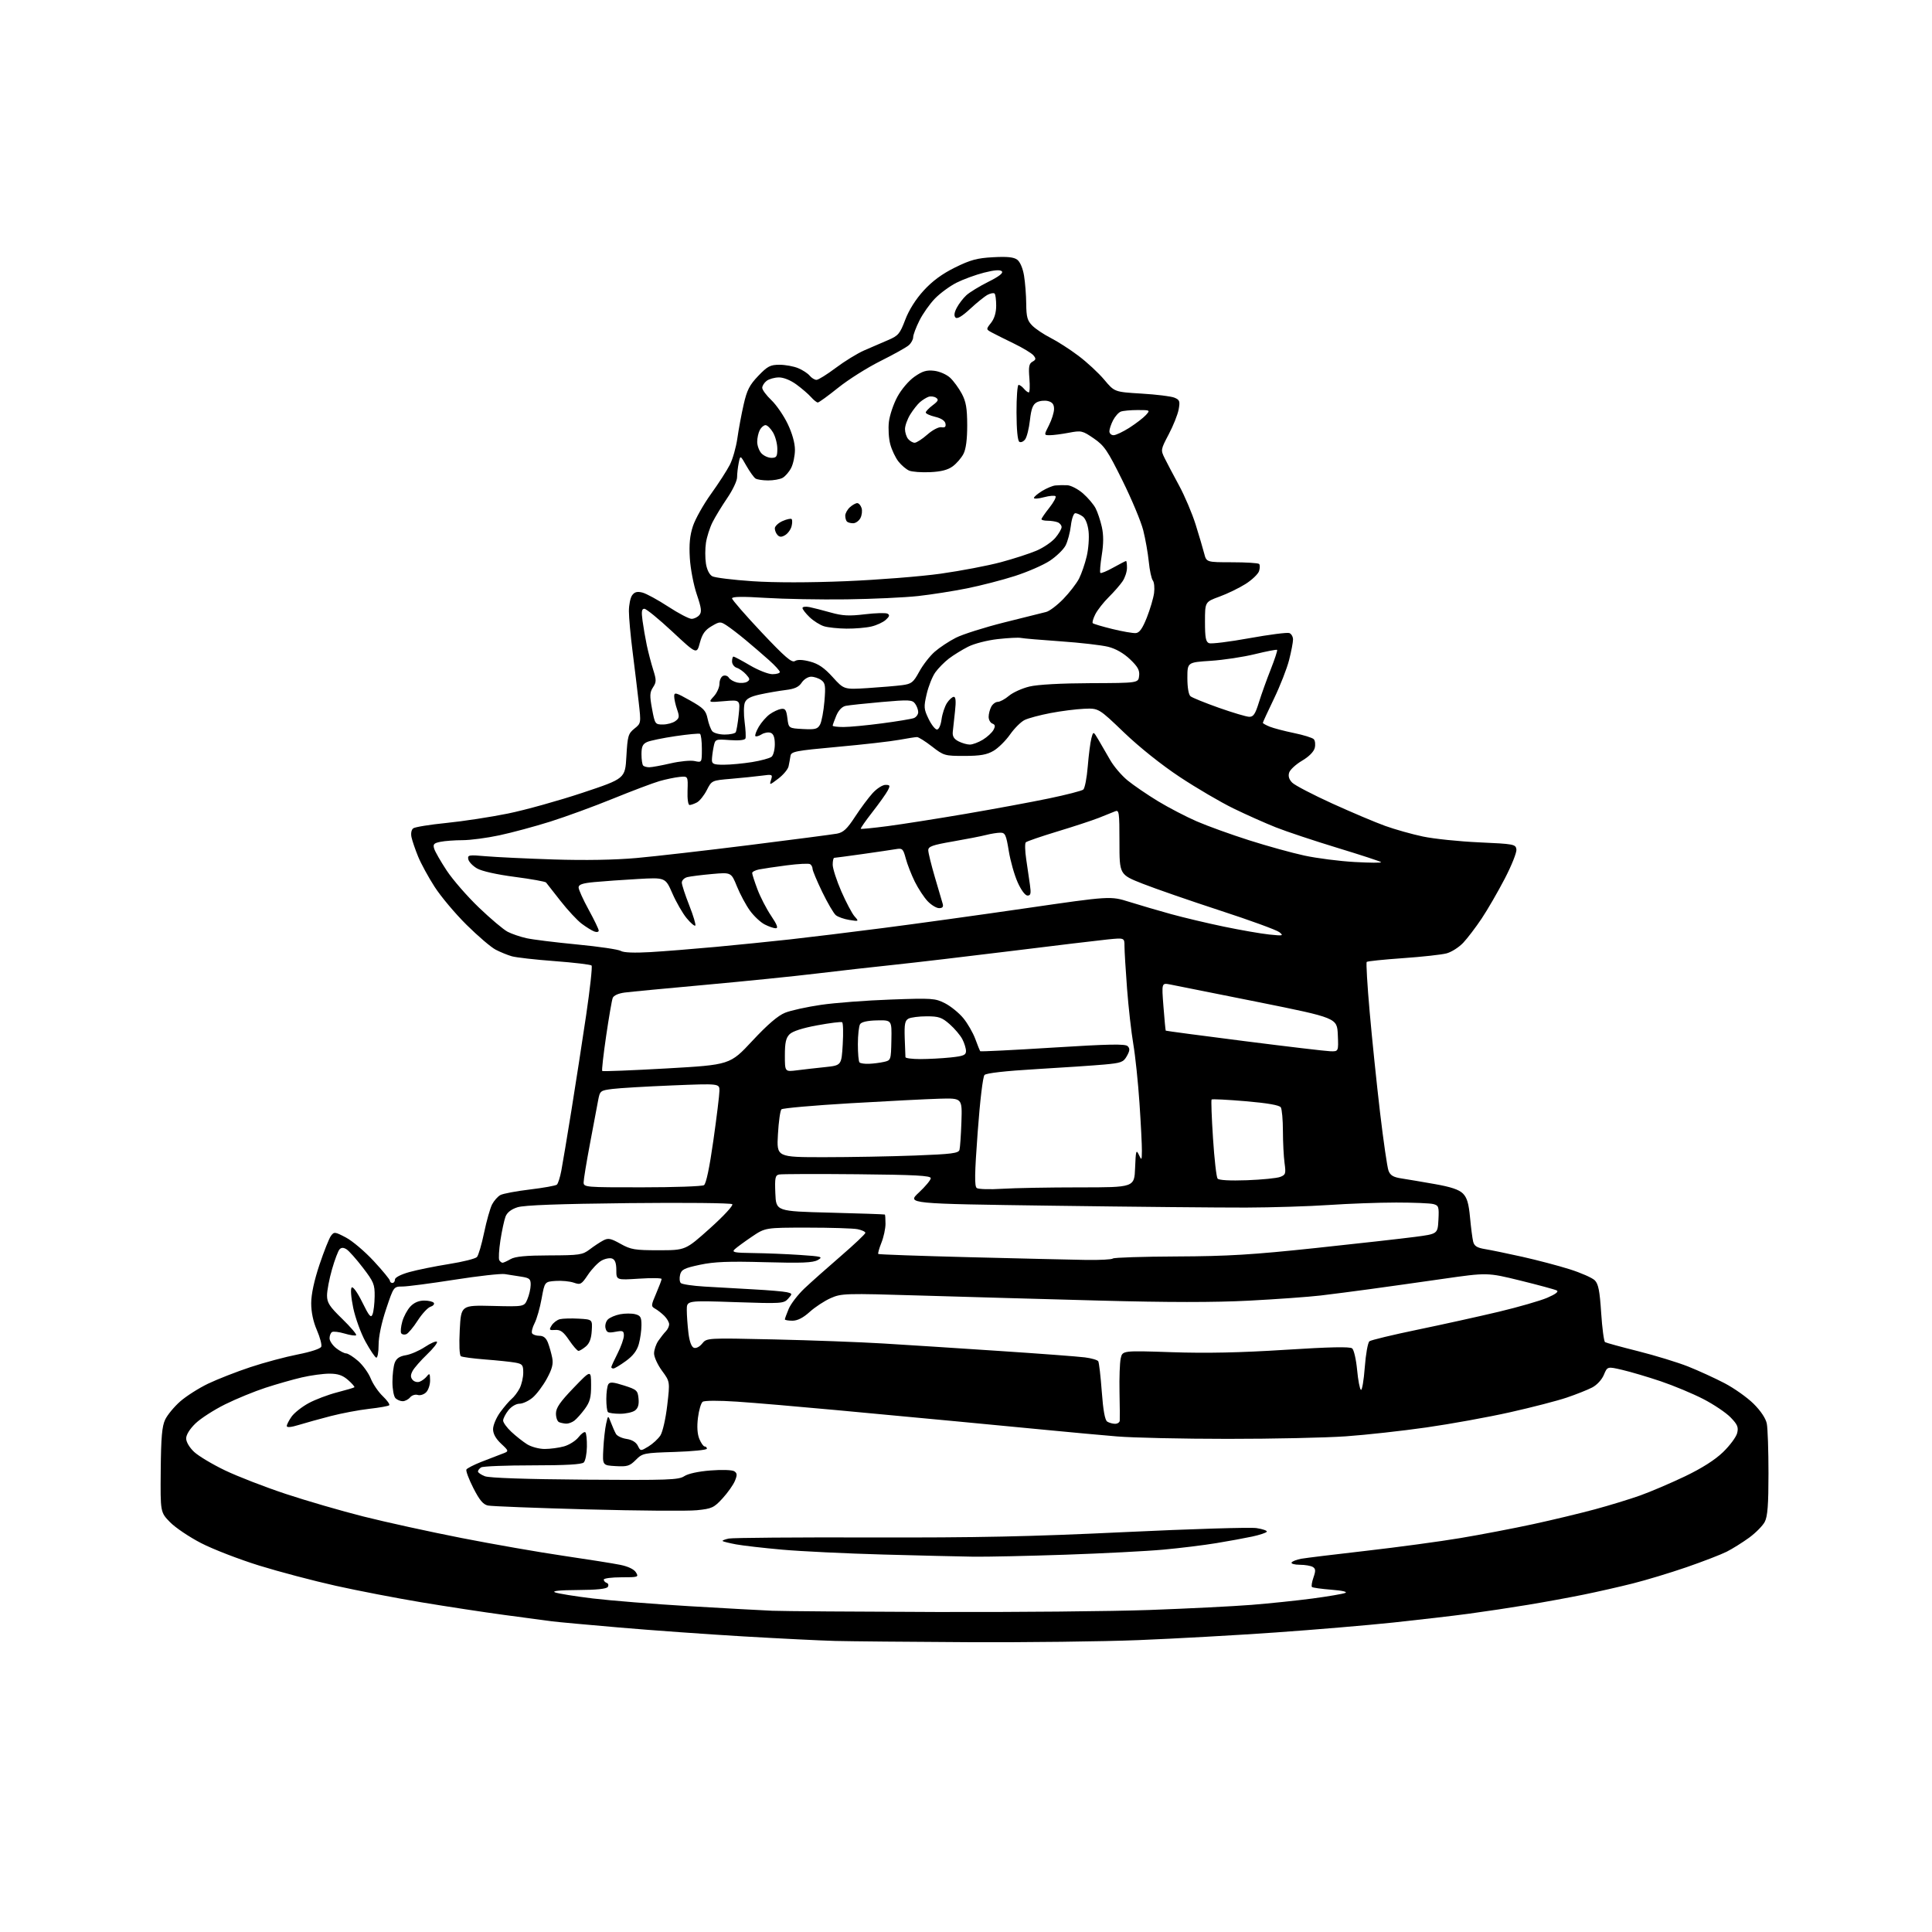 <?xml version="1.0" encoding="UTF-8" standalone="no"?>
<svg 
  version="1.1" 
  xmlns="http://www.w3.org/2000/svg" 
  xmlns:xlink="http://www.w3.org/1999/xlink" 
  xmlns:svg="http://www.w3.org/2000/svg"
  xmlns:rdf="http://www.w3.org/1999/02/22-rdf-syntax-ns#"
  xmlns:cc="http://creativecommons.org/ns#"
  xmlns:dc="http://purl.org/dc/elements/1.1/"
  viewBox="0 0 768 768"
  width="768"
  height="768"
>
<style>svg {background-color: white; }</style>"
<path stroke="none" fill="black" fill-rule="evenodd" d="M384.57,652.79C361.43,652.67 337.77,652.45 332.00,652.30C326.23,652.15 309.70,651.33 295.28,650.48C280.86,649.63 258.81,648.05 246.28,646.97C233.75,645.90 221.70,644.79 219.50,644.51C217.30,644.22 208.75,643.08 200.50,641.97C192.25,640.86 177.40,638.59 167.50,636.94C157.60,635.29 142.30,632.34 133.50,630.38C124.70,628.42 110.97,624.80 103.00,622.33C95.03,619.85 84.66,615.85 79.96,613.42C75.26,611.00 69.69,607.25 67.58,605.08C63.74,601.15 63.74,601.15 63.89,584.43C64.01,571.39 64.40,566.97 65.65,564.33C66.53,562.47 69.22,559.22 71.62,557.10C74.02,554.99 79.03,551.80 82.74,550.02C86.46,548.25 94.00,545.29 99.50,543.47C105.00,541.64 113.48,539.37 118.34,538.42C123.55,537.40 127.40,536.13 127.71,535.33C127.99,534.57 127.21,531.61 125.96,528.73C124.50,525.37 123.70,521.54 123.71,518.00C123.72,514.48 124.90,509.00 126.98,502.78C128.77,497.44 130.83,492.26 131.55,491.28C132.81,489.59 133.11,489.62 137.51,491.93C140.05,493.26 145.03,497.48 148.57,501.30C152.11,505.12 155.00,508.64 155.00,509.12C155.00,509.60 155.45,510.00 156.00,510.00C156.55,510.00 157.00,509.38 157.00,508.63C157.00,507.82 159.33,506.61 162.75,505.66C165.91,504.78 173.00,503.35 178.50,502.47C184.00,501.60 188.99,500.35 189.59,499.69C190.19,499.04 191.47,494.68 192.44,490.00C193.41,485.33 194.84,480.28 195.61,478.78C196.39,477.29 197.88,475.60 198.93,475.04C199.98,474.48 205.26,473.48 210.67,472.84C216.08,472.19 220.89,471.32 221.36,470.92C221.84,470.51 222.64,468.00 223.14,465.34C223.65,462.68 225.44,451.95 227.13,441.50C228.82,431.05 231.46,413.95 233.01,403.50C234.55,393.05 235.52,384.19 235.16,383.81C234.80,383.43 228.20,382.64 220.50,382.06C212.80,381.49 205.12,380.62 203.44,380.13C201.76,379.65 198.88,378.47 197.05,377.52C195.21,376.58 190.01,372.13 185.48,367.65C180.95,363.17 175.22,356.35 172.75,352.50C170.27,348.65 167.33,343.25 166.21,340.50C165.08,337.75 163.91,334.31 163.59,332.86C163.25,331.31 163.53,329.84 164.26,329.28C164.94,328.75 170.90,327.79 177.50,327.13C184.10,326.47 195.12,324.78 202.00,323.38C208.88,321.97 222.15,318.27 231.50,315.16C248.50,309.50 248.50,309.50 249.00,300.65C249.46,292.56 249.73,291.62 252.17,289.65C254.85,287.50 254.85,287.50 253.88,279.00C253.35,274.32 252.26,265.32 251.46,259.00C250.65,252.68 250.00,245.45 250.00,242.94C250.00,240.43 250.58,237.59 251.29,236.62C252.25,235.31 253.29,235.04 255.35,235.55C256.88,235.93 261.48,238.44 265.59,241.12C269.70,243.81 273.89,246.00 274.91,246.00C275.92,246.00 277.32,245.32 278.01,244.49C279.03,243.26 278.83,241.72 276.97,236.24C275.71,232.53 274.47,226.07 274.22,221.87C273.88,216.34 274.23,212.84 275.46,209.11C276.40,206.29 279.62,200.55 282.62,196.37C285.62,192.20 289.00,186.96 290.13,184.74C291.27,182.52 292.60,177.80 293.11,174.26C293.61,170.72 294.73,164.67 295.61,160.82C296.92,155.06 297.94,153.05 301.43,149.41C305.11,145.57 306.20,145.00 309.86,145.00C312.17,145.00 315.51,145.61 317.28,146.35C319.05,147.08 321.12,148.43 321.87,149.35C322.63,150.26 323.84,151.00 324.57,151.00C325.30,151.00 328.73,148.86 332.21,146.25C335.68,143.64 340.76,140.51 343.51,139.30C346.25,138.09 350.52,136.25 353.00,135.20C357.08,133.47 357.72,132.71 359.84,127.13C361.31,123.24 364.02,118.95 367.18,115.49C370.63,111.72 374.50,108.87 379.62,106.34C385.76,103.31 388.41,102.59 394.78,102.25C400.43,101.94 403.01,102.21 404.38,103.25C405.50,104.09 406.60,106.68 407.07,109.58C407.52,112.29 407.91,117.33 407.94,120.80C407.99,126.04 408.40,127.49 410.37,129.46C411.68,130.77 414.95,132.95 417.64,134.32C420.33,135.68 425.31,138.88 428.70,141.44C432.10,143.99 436.71,148.27 438.95,150.94C443.03,155.81 443.03,155.81 453.76,156.46C459.67,156.81 465.56,157.54 466.86,158.08C468.94,158.94 469.13,159.49 468.53,162.78C468.15,164.82 466.37,169.27 464.58,172.66C461.39,178.70 461.36,178.88 462.98,182.16C463.89,184.00 466.46,188.88 468.70,193.00C470.94,197.12 473.90,204.10 475.28,208.50C476.65,212.90 478.19,218.07 478.68,220.00C479.59,223.50 479.59,223.50 489.72,223.51C495.29,223.51 500.15,223.81 500.51,224.18C500.88,224.55 500.87,225.82 500.50,227.01C500.12,228.19 497.72,230.49 495.16,232.12C492.60,233.74 487.91,236.02 484.75,237.17C479.00,239.27 479.00,239.27 479.00,247.17C479.00,253.51 479.32,255.18 480.62,255.68C481.50,256.02 488.72,255.13 496.64,253.69C504.57,252.26 511.72,251.34 512.53,251.65C513.34,251.96 514.00,253.11 514.00,254.21C514.00,255.31 513.30,258.98 512.44,262.36C511.58,265.74 508.88,272.64 506.44,277.70C504.00,282.77 502.00,287.10 502.00,287.33C502.00,287.57 503.24,288.26 504.75,288.87C506.26,289.48 510.58,290.61 514.35,291.39C518.12,292.16 521.66,293.26 522.23,293.83C522.79,294.39 522.97,295.97 522.63,297.33C522.25,298.84 520.29,300.81 517.57,302.40C515.13,303.84 512.83,305.96 512.46,307.12C512.01,308.54 512.41,309.86 513.69,311.13C514.73,312.18 521.87,315.89 529.54,319.39C537.22,322.88 546.71,326.90 550.63,328.31C554.55,329.72 561.30,331.62 565.63,332.53C569.96,333.45 580.02,334.49 588.00,334.85C601.81,335.47 602.51,335.60 602.80,337.64C602.97,338.81 600.89,344.05 598.17,349.27C595.45,354.50 591.32,361.64 588.98,365.14C586.64,368.64 583.34,372.97 581.65,374.77C579.95,376.57 576.98,378.46 575.04,378.98C573.09,379.50 565.27,380.36 557.65,380.89C550.04,381.42 543.57,382.09 543.29,382.38C543.00,382.67 543.52,391.59 544.46,402.20C545.39,412.82 547.25,430.83 548.59,442.23C549.94,453.64 551.45,464.05 551.96,465.38C552.66,467.24 553.87,467.96 557.19,468.46C559.56,468.83 565.52,469.83 570.43,470.70C576.78,471.82 579.99,472.90 581.52,474.43C583.16,476.07 583.84,478.34 584.36,483.96C584.74,488.01 585.30,492.35 585.61,493.59C586.05,495.33 587.15,496.01 590.34,496.54C592.63,496.91 599.32,498.30 605.22,499.61C611.11,500.93 619.58,503.16 624.03,504.57C628.48,505.98 632.95,507.95 633.95,508.95C635.38,510.38 635.92,513.13 636.49,521.89C636.89,528.01 637.59,533.24 638.03,533.52C638.48,533.80 644.39,535.42 651.17,537.12C657.95,538.83 666.88,541.56 671.00,543.19C675.12,544.83 681.65,547.81 685.50,549.82C689.35,551.83 694.56,555.52 697.08,558.02C699.92,560.84 701.92,563.84 702.33,565.91C702.70,567.75 703.00,576.64 703.00,585.67C703.00,598.17 702.65,602.78 701.53,604.94C700.72,606.51 697.91,609.35 695.28,611.27C692.65,613.18 688.65,615.68 686.40,616.82C684.14,617.96 676.95,620.73 670.42,622.99C663.89,625.24 654.26,628.15 649.02,629.46C643.78,630.78 635.00,632.77 629.50,633.89C624.00,635.01 614.10,636.83 607.50,637.92C600.90,639.02 590.33,640.61 584.00,641.46C577.67,642.31 564.16,643.89 553.96,644.97C543.77,646.05 522.62,647.84 506.96,648.94C491.31,650.04 466.83,651.40 452.57,651.97C438.31,652.54 407.71,652.91 384.57,652.79zM372.00,640.79C403.62,640.89 441.88,640.53 457.00,639.99C472.12,639.44 490.35,638.53 497.50,637.96C504.65,637.39 515.57,636.25 521.76,635.43C527.96,634.60 533.81,633.61 534.76,633.21C535.80,632.79 533.59,632.27 529.27,631.94C525.29,631.63 521.81,631.14 521.52,630.85C521.23,630.56 521.50,628.85 522.13,627.05C523.05,624.43 523.00,623.61 521.89,622.91C521.12,622.43 518.79,622.02 516.69,622.02C514.60,622.01 513.13,621.60 513.43,621.11C513.73,620.63 515.45,619.96 517.24,619.63C519.03,619.31 530.62,617.89 543.00,616.48C555.38,615.07 572.25,612.79 580.50,611.41C588.75,610.03 601.80,607.53 609.50,605.86C617.20,604.19 628.23,601.54 634.00,599.98C639.77,598.42 647.88,595.94 652.00,594.47C656.12,593.00 664.12,589.58 669.78,586.88C676.54,583.64 681.73,580.34 684.95,577.23C687.64,574.63 690.16,571.23 690.55,569.68C691.13,567.33 690.69,566.28 687.95,563.45C686.13,561.57 681.24,558.28 677.07,556.13C672.91,553.99 665.31,550.82 660.20,549.09C655.08,547.36 648.21,545.33 644.92,544.56C638.96,543.17 638.96,543.17 637.56,546.52C636.75,548.46 634.78,550.58 632.89,551.56C631.09,552.49 626.57,554.29 622.85,555.55C619.13,556.82 608.98,559.44 600.29,561.39C591.61,563.34 576.62,566.06 567.00,567.43C557.38,568.81 542.98,570.40 535.00,570.96C527.02,571.52 505.88,571.98 488.00,571.97C470.12,571.97 450.32,571.53 444.00,571.00C437.68,570.47 425.30,569.34 416.50,568.48C407.70,567.62 391.27,566.05 380.00,564.99C368.73,563.93 347.35,561.93 332.50,560.54C317.65,559.16 299.88,557.64 293.00,557.18C285.67,556.69 280.01,556.71 279.31,557.24C278.66,557.73 277.82,560.59 277.45,563.58C277.00,567.12 277.20,570.07 278.00,572.01C278.69,573.66 279.64,575.00 280.12,575.00C280.60,575.00 281.00,575.40 281.00,575.88C281.00,576.37 275.26,576.94 268.25,577.17C255.90,577.56 255.41,577.65 252.74,580.34C250.32,582.77 249.35,583.07 244.74,582.80C239.50,582.50 239.50,582.50 239.83,575.98C240.01,572.39 240.51,567.89 240.94,565.98C241.71,562.50 241.71,562.50 242.86,565.50C243.48,567.15 244.38,569.17 244.85,570.00C245.32,570.83 247.22,571.73 249.08,572.00C251.23,572.32 252.84,573.30 253.54,574.70C254.63,576.89 254.64,576.89 257.76,575.00C259.48,573.95 261.62,571.99 262.51,570.63C263.41,569.26 264.62,563.96 265.23,558.69C266.34,549.23 266.34,549.23 263.17,544.92C261.43,542.55 260.00,539.44 260.00,538.03C260.00,536.61 260.77,534.33 261.71,532.97C262.65,531.61 264.00,529.91 264.71,529.18C265.42,528.45 266.00,527.21 266.00,526.43C266.00,525.64 265.15,524.15 264.11,523.11C263.07,522.07 261.42,520.78 260.44,520.23C258.75,519.28 258.77,518.97 260.83,514.18C262.02,511.40 263.00,508.81 263.00,508.42C263.00,508.02 258.95,507.97 254.00,508.29C245.00,508.87 245.00,508.87 245.00,504.90C245.00,502.13 244.50,500.75 243.34,500.30C242.43,499.95 240.53,500.32 239.11,501.11C237.70,501.90 235.28,504.43 233.74,506.72C231.13,510.61 230.76,510.81 228.08,509.88C226.50,509.33 223.25,509.02 220.86,509.19C216.52,509.50 216.52,509.50 215.30,516.21C214.64,519.90 213.38,524.30 212.51,525.99C211.63,527.68 211.19,529.50 211.52,530.03C211.85,530.56 213.16,531.00 214.44,531.00C216.04,531.00 217.08,531.84 217.82,533.75C218.40,535.26 219.16,537.95 219.51,539.73C220.00,542.19 219.49,544.17 217.37,548.06C215.84,550.87 213.30,554.25 211.72,555.58C210.14,556.91 207.79,558.00 206.50,558.00C205.15,558.00 203.26,559.12 202.07,560.63C200.93,562.08 200.00,563.91 200.00,564.69C200.00,565.47 201.46,567.49 203.25,569.16C205.04,570.84 207.85,573.06 209.50,574.10C211.15,575.14 214.30,575.99 216.50,575.99C218.70,575.99 222.17,575.53 224.20,574.96C226.24,574.39 228.84,572.75 229.97,571.31C231.10,569.87 232.33,569.00 232.70,569.37C233.08,569.74 233.35,572.33 233.30,575.11C233.26,577.89 232.70,580.70 232.06,581.34C231.26,582.14 224.97,582.50 211.70,582.50C201.14,582.50 191.94,582.86 191.25,583.31C190.56,583.75 190.00,584.49 190.00,584.94C190.00,585.39 191.24,586.24 192.75,586.83C194.49,587.51 209.11,588.01 232.50,588.19C265.61,588.44 269.76,588.29 272.00,586.81C273.52,585.80 277.64,584.90 282.50,584.53C287.06,584.17 291.11,584.32 291.91,584.86C293.06,585.64 293.10,586.35 292.13,588.69C291.47,590.28 289.26,593.40 287.22,595.63C283.81,599.35 282.96,599.74 277.00,600.34C273.43,600.71 253.85,600.55 233.50,600.01C213.15,599.46 195.36,598.77 193.96,598.47C192.06,598.07 190.60,596.32 188.14,591.48C186.34,587.93 185.11,584.63 185.41,584.14C185.72,583.65 188.34,582.30 191.23,581.15C194.13,580.00 197.83,578.57 199.46,577.97C202.41,576.89 202.41,576.89 199.21,573.90C197.08,571.90 196.00,569.96 196.00,568.10C196.00,566.56 197.27,563.55 198.83,561.40C200.39,559.26 202.45,556.86 203.40,556.07C204.35,555.29 205.78,553.40 206.57,551.87C207.35,550.35 208.00,547.55 208.00,545.66C208.00,542.57 207.68,542.17 204.75,541.65C202.96,541.33 197.61,540.77 192.85,540.41C188.09,540.04 183.76,539.46 183.22,539.12C182.63,538.75 182.45,534.59 182.76,528.66C183.28,518.83 183.28,518.83 195.83,519.13C208.38,519.44 208.38,519.44 209.64,516.47C210.34,514.84 210.93,512.28 210.95,510.80C210.99,508.43 210.53,508.02 207.25,507.50C205.19,507.18 202.22,506.71 200.66,506.47C199.11,506.22 190.11,507.23 180.66,508.71C171.22,510.19 161.92,511.41 160.00,511.41C156.49,511.42 156.49,511.42 153.50,520.34C151.65,525.85 150.50,531.31 150.50,534.63C150.50,537.58 150.07,539.86 149.55,539.68C149.03,539.51 147.11,536.63 145.27,533.29C143.44,529.95 141.26,523.94 140.42,519.95C139.54,515.72 139.28,512.32 139.80,511.80C140.31,511.29 142.07,513.74 144.01,517.66C146.75,523.24 147.46,524.07 148.09,522.46C148.52,521.38 148.89,518.16 148.93,515.31C148.99,510.59 148.56,509.54 144.24,503.91C141.62,500.49 138.70,497.21 137.76,496.62C136.57,495.87 135.74,495.86 135.01,496.59C134.43,497.17 133.07,500.76 131.98,504.57C130.89,508.38 130.00,513.05 130.00,514.95C130.00,517.86 130.95,519.33 136.07,524.30C139.40,527.55 141.88,530.45 141.57,530.76C141.26,531.07 139.20,530.78 136.99,530.11C134.77,529.45 132.52,529.18 131.98,529.51C131.44,529.85 131.00,530.96 131.00,531.99C131.00,533.01 132.19,534.79 133.63,535.93C135.08,537.07 136.87,538.00 137.60,538.00C138.33,538.00 140.47,539.36 142.36,541.01C144.25,542.67 146.51,545.81 147.38,547.99C148.25,550.16 150.39,553.31 152.14,554.98C153.89,556.65 155.05,558.29 154.72,558.61C154.39,558.94 150.81,559.58 146.75,560.03C142.70,560.49 135.81,561.79 131.44,562.92C127.07,564.05 121.36,565.64 118.75,566.44C115.70,567.38 114.00,567.53 114.00,566.86C114.00,566.28 114.87,564.59 115.93,563.10C116.99,561.62 120.02,559.22 122.68,557.78C125.33,556.34 130.43,554.41 134.00,553.49C137.57,552.57 140.66,551.66 140.87,551.46C141.07,551.26 139.94,549.97 138.37,548.58C136.22,546.70 134.37,546.06 131.00,546.05C128.53,546.04 123.58,546.71 120.00,547.54C116.42,548.37 109.90,550.23 105.50,551.67C101.10,553.11 93.90,556.06 89.50,558.24C85.10,560.42 79.81,563.82 77.75,565.80C75.46,568.00 74.00,570.34 74.00,571.80C74.00,573.20 75.32,575.43 77.18,577.17C78.93,578.80 84.46,582.11 89.47,584.51C94.48,586.91 105.31,591.11 113.54,593.84C121.77,596.57 135.70,600.62 144.50,602.84C153.30,605.06 170.85,608.91 183.50,611.39C196.15,613.87 214.38,617.05 224.00,618.46C233.62,619.87 243.76,621.48 246.52,622.04C249.66,622.67 252.01,623.79 252.78,625.02C253.97,626.92 253.74,627.00 247.01,627.00C243.15,627.00 240.00,627.41 240.00,627.92C240.00,628.42 240.53,629.01 241.18,629.23C241.82,629.44 242.02,630.15 241.62,630.81C241.12,631.61 237.21,632.02 229.69,632.06C222.42,632.10 219.24,632.43 220.63,632.99C221.79,633.46 228.54,634.55 235.63,635.41C242.71,636.26 259.98,637.65 274.00,638.48C288.02,639.31 302.88,640.13 307.00,640.30C311.12,640.47 340.38,640.69 372.00,640.79zM387.00,618.81C381.77,618.73 365.57,618.35 351.00,617.95C336.43,617.55 318.43,616.68 311.00,616.02C303.57,615.36 295.28,614.41 292.58,613.91C289.87,613.40 287.47,612.81 287.25,612.59C287.04,612.37 288.13,611.93 289.68,611.60C291.23,611.28 316.57,611.08 346.00,611.16C388.60,611.27 409.22,610.84 447.20,609.03C473.44,607.78 496.96,607.07 499.47,607.44C501.98,607.82 503.83,608.47 503.56,608.89C503.30,609.32 500.71,610.17 497.80,610.80C494.88,611.43 488.45,612.61 483.50,613.42C478.55,614.24 469.10,615.40 462.50,616.00C455.90,616.61 438.35,617.51 423.50,618.02C408.65,618.52 392.23,618.88 387.00,618.81zM225.06,565.92C224.20,565.88 222.94,565.62 222.25,565.34C221.56,565.06 221.00,563.52 221.00,561.91C221.00,559.65 222.59,557.34 227.97,551.74C234.94,544.50 234.94,544.50 234.97,550.56C234.99,555.48 234.53,557.25 232.48,560.06C231.09,561.95 229.21,564.06 228.29,564.75C227.37,565.44 225.92,565.96 225.06,565.92zM443.25,565.98C444.21,565.99 445.05,565.44 445.12,564.75C445.18,564.06 445.14,558.92 445.02,553.32C444.91,547.71 445.12,541.72 445.50,540.00C446.19,536.86 446.19,536.86 465.84,537.52C479.62,537.99 493.09,537.70 510.87,536.57C528.64,535.44 536.62,535.27 537.51,536.01C538.20,536.58 539.08,540.41 539.47,544.52C539.85,548.63 540.54,552.22 540.99,552.49C541.44,552.77 542.13,548.74 542.52,543.53C542.91,538.31 543.74,533.66 544.37,533.18C544.99,532.69 553.60,530.62 563.50,528.57C573.40,526.52 587.91,523.31 595.75,521.45C603.59,519.58 612.29,517.07 615.09,515.87C618.40,514.44 619.71,513.43 618.84,512.98C618.10,512.59 611.59,510.83 604.37,509.05C591.25,505.83 591.25,505.83 573.37,508.40C563.54,509.81 550.55,511.64 544.50,512.46C538.45,513.29 529.67,514.42 525.00,514.98C520.33,515.53 507.50,516.46 496.50,517.03C482.57,517.75 464.50,517.74 437.00,517.00C415.27,516.42 383.36,515.52 366.08,515.00C335.86,514.09 334.50,514.13 330.20,516.03C327.75,517.11 324.00,519.58 321.87,521.50C319.26,523.86 317.02,525.00 315.00,525.00C313.35,525.00 312.00,524.76 312.00,524.47C312.00,524.18 312.68,522.30 313.52,520.30C314.36,518.30 317.17,514.65 319.77,512.18C322.37,509.72 328.89,503.92 334.25,499.30C339.61,494.67 344.00,490.52 344.00,490.07C344.00,489.62 342.59,488.97 340.88,488.62C339.16,488.28 330.21,488.00 320.99,488.00C304.22,488.00 304.22,488.00 298.86,491.62C295.91,493.62 292.84,495.87 292.04,496.62C290.79,497.80 291.88,498.02 299.54,498.11C304.47,498.17 312.77,498.51 318.00,498.86C326.73,499.45 327.30,499.61 325.08,500.88C323.16,501.97 318.76,502.15 304.08,501.74C289.56,501.34 283.91,501.56 278.23,502.77C271.99,504.10 270.87,504.66 270.35,506.73C270.02,508.06 270.14,509.54 270.63,510.03C271.12,510.52 275.34,511.15 280.01,511.43C284.68,511.71 293.45,512.21 299.50,512.54C305.55,512.86 311.53,513.38 312.80,513.68C315.02,514.22 315.04,514.30 313.30,516.25C311.57,518.19 310.72,518.24 292.25,517.62C273.00,516.96 273.00,516.96 273.01,520.73C273.01,522.80 273.31,526.90 273.66,529.84C274.06,533.22 274.85,535.39 275.81,535.76C276.68,536.09 278.07,535.40 279.13,534.09C280.95,531.84 280.95,531.84 307.72,532.44C322.45,532.78 341.93,533.50 351.00,534.05C360.07,534.59 380.77,535.93 397.00,537.01C413.23,538.08 428.64,539.24 431.25,539.58C433.86,539.91 436.26,540.61 436.57,541.12C436.89,541.63 437.52,547.04 437.97,553.15C438.52,560.66 439.23,564.53 440.14,565.11C440.89,565.58 442.29,565.98 443.25,565.98zM246.48,562.00C244.20,562.00 242.03,561.70 241.67,561.33C241.30,560.97 241.01,558.60 241.02,556.08C241.02,553.56 241.39,550.94 241.82,550.26C242.44,549.28 243.79,549.39 248.06,550.76C253.13,552.38 253.52,552.73 253.83,555.96C254.06,558.38 253.63,559.80 252.39,560.71C251.41,561.42 248.75,562.00 246.48,562.00zM160.08,557.00C159.15,557.00 157.86,556.46 157.20,555.80C156.54,555.14 156.00,552.24 156.00,549.37C156.00,546.49 156.41,543.04 156.92,541.71C157.57,539.99 158.85,539.12 161.32,538.72C163.24,538.41 166.66,536.93 168.92,535.43C171.19,533.93 173.33,533.00 173.69,533.36C174.05,533.72 172.28,535.99 169.76,538.40C167.24,540.82 164.66,543.77 164.02,544.96C163.15,546.59 163.15,547.47 164.00,548.50C164.63,549.26 165.90,549.60 166.82,549.25C167.75,548.91 169.05,547.92 169.72,547.06C170.75,545.74 170.94,545.99 170.97,548.68C170.99,550.43 170.28,552.58 169.39,553.46C168.51,554.35 167.00,554.82 166.04,554.51C165.07,554.21 163.71,554.64 163.02,555.48C162.32,556.31 161.00,557.00 160.08,557.00zM243.85,544.00C243.38,544.00 243.00,543.76 243.00,543.47C243.00,543.17 244.12,540.71 245.50,538.00C246.88,535.29 248.00,532.10 248.00,530.92C248.00,529.03 247.61,528.85 244.62,529.41C241.78,529.95 241.16,529.72 240.71,528.00C240.42,526.88 240.83,525.32 241.62,524.52C242.41,523.73 244.62,522.79 246.53,522.43C248.43,522.07 251.11,522.06 252.49,522.41C254.61,522.94 255.00,523.62 254.99,526.77C254.99,528.82 254.52,532.20 253.94,534.28C253.21,536.91 251.63,538.98 248.79,541.03C246.54,542.67 244.32,544.00 243.85,544.00zM229.96,537.00C229.50,537.00 227.83,535.09 226.24,532.75C223.96,529.39 222.80,528.54 220.71,528.68C218.32,528.85 218.18,528.68 219.28,526.90C219.95,525.81 221.42,524.69 222.55,524.40C223.68,524.12 227.06,524.02 230.05,524.19C235.50,524.50 235.50,524.50 235.23,529.00C235.05,532.11 234.32,534.04 232.87,535.25C231.72,536.21 230.41,537.00 229.96,537.00zM161.48,530.37C160.70,530.67 159.80,530.49 159.48,529.97C159.16,529.45 159.35,527.38 159.91,525.37C160.46,523.36 161.91,520.66 163.13,519.36C164.58,517.81 166.48,517.00 168.62,517.00C170.41,517.00 172.14,517.42 172.46,517.93C172.77,518.44 172.16,519.13 171.09,519.47C170.03,519.81 167.75,522.28 166.03,524.95C164.31,527.63 162.27,530.07 161.48,530.37zM199.81,501.96C200.19,501.95 201.62,501.29 203.00,500.50C204.80,499.47 209.11,499.06 218.41,499.04C230.37,499.00 231.54,498.83 234.41,496.66C236.11,495.37 238.53,493.76 239.80,493.10C241.76,492.06 242.76,492.25 246.67,494.44C250.79,496.74 252.33,497.00 261.88,496.99C272.50,496.99 272.50,496.99 282.23,488.27C287.68,483.38 291.57,479.17 291.09,478.69C290.61,478.21 272.06,478.02 249.86,478.26C222.06,478.56 208.32,479.07 205.70,479.91C203.20,480.71 201.58,481.98 200.95,483.63C200.43,485.01 199.51,489.25 198.92,493.05C198.34,496.85 198.14,500.41 198.49,500.98C198.83,501.54 199.43,501.98 199.81,501.96zM431.58,500.84C437.13,500.93 441.99,500.68 442.38,500.28C442.78,499.89 454.22,499.52 467.80,499.46C488.16,499.37 497.86,498.78 523.00,496.11C539.77,494.33 557.55,492.33 562.50,491.68C571.50,490.50 571.50,490.50 571.80,484.88C572.07,479.74 571.89,479.20 569.80,478.64C568.53,478.30 561.88,478.03 555.00,478.03C548.12,478.03 536.10,478.47 528.29,479.00C520.47,479.53 505.62,480.00 495.29,480.03C484.95,480.06 450.40,479.73 418.50,479.29C360.50,478.50 360.50,478.50 365.25,474.07C367.86,471.63 370.00,469.06 370.00,468.35C370.00,467.33 363.83,467.00 340.75,466.78C324.66,466.63 310.69,466.67 309.71,466.88C308.16,467.20 307.96,468.20 308.21,474.38C308.50,481.50 308.50,481.50 330.00,482.05C341.82,482.35 351.61,482.69 351.75,482.80C351.89,482.91 352.00,484.57 352.00,486.48C352.00,488.39 351.27,491.79 350.37,494.02C349.48,496.26 348.92,498.26 349.13,498.47C349.34,498.68 365.71,499.26 385.51,499.76C405.30,500.26 426.04,500.75 431.58,500.84zM398.40,472.56C403.30,472.25 417.12,472.00 429.11,472.00C450.92,472.00 450.92,472.00 451.22,464.25C451.48,457.43 451.66,456.80 452.69,459.00C453.82,461.39 453.88,461.33 453.92,457.50C453.95,455.30 453.52,446.75 452.96,438.50C452.41,430.25 451.30,419.68 450.50,415.00C449.70,410.32 448.59,400.43 448.02,393.00C447.46,385.57 447.00,377.99 447.00,376.13C447.00,372.77 447.00,372.77 440.25,373.45C436.54,373.83 419.32,375.89 402.00,378.04C384.68,380.18 363.75,382.64 355.50,383.51C347.25,384.37 333.30,385.95 324.50,387.01C315.70,388.08 295.90,390.08 280.50,391.48C265.10,392.87 250.63,394.25 248.34,394.55C245.80,394.88 243.93,395.73 243.56,396.71C243.21,397.60 242.04,404.40 240.95,411.82C239.86,419.24 239.16,425.50 239.39,425.73C239.63,425.96 251.15,425.50 265.00,424.72C290.19,423.28 290.19,423.28 299.06,413.76C305.12,407.26 309.26,403.71 312.09,402.58C314.38,401.66 320.81,400.25 326.38,399.44C331.94,398.63 344.38,397.68 354.00,397.34C370.53,396.74 371.74,396.82 375.66,398.82C377.94,399.99 381.20,402.64 382.91,404.71C384.62,406.78 386.77,410.51 387.69,412.99C388.60,415.47 389.48,417.67 389.63,417.87C389.78,418.07 402.76,417.43 418.47,416.44C440.85,415.04 447.31,414.91 448.26,415.86C449.21,416.81 449.14,417.66 447.95,419.79C446.57,422.24 445.72,422.56 438.96,423.17C434.86,423.54 422.73,424.36 412.00,424.99C399.73,425.71 392.08,426.57 391.36,427.32C390.70,428.01 389.57,437.48 388.65,449.96C387.41,466.74 387.34,471.61 388.29,472.27C388.95,472.74 393.51,472.87 398.40,472.56zM255.25,471.98C268.04,471.98 279.10,471.59 279.84,471.12C280.69,470.58 282.05,464.15 283.57,453.39C284.89,444.10 285.98,435.20 285.99,433.60C286.00,430.71 286.00,430.71 267.25,431.47C256.94,431.89 246.25,432.52 243.50,432.87C238.61,433.49 238.49,433.59 237.75,437.50C237.34,439.70 235.87,447.47 234.50,454.76C233.12,462.05 232.00,468.91 232.00,470.01C232.00,471.94 232.69,472.00 255.25,471.98zM495.69,469.16C501.63,468.94 507.57,468.35 508.88,467.85C511.06,467.03 511.21,466.55 510.63,462.33C510.28,459.80 509.99,454.07 509.98,449.61C509.98,445.15 509.59,440.91 509.14,440.19C508.58,439.32 503.88,438.50 495.17,437.75C487.95,437.14 481.85,436.83 481.63,437.07C481.40,437.30 481.65,444.25 482.19,452.49C482.72,460.73 483.54,467.95 484.01,468.52C484.55,469.16 488.95,469.40 495.69,469.16zM327.61,460.00C338.00,460.00 354.25,459.70 363.73,459.34C378.28,458.79 381.03,458.44 381.41,457.09C381.65,456.22 382.00,451.23 382.18,446.00C382.50,436.50 382.50,436.50 373.50,436.75C368.55,436.89 352.57,437.71 338.00,438.56C323.43,439.42 311.11,440.51 310.63,440.98C310.15,441.45 309.52,445.93 309.24,450.92C308.72,460.00 308.72,460.00 327.61,460.00zM316.75,425.47C319.36,425.14 324.43,424.56 328.00,424.19C334.50,423.50 334.50,423.50 335.00,415.15C335.27,410.56 335.17,406.60 334.76,406.35C334.35,406.10 329.91,406.65 324.88,407.58C319.05,408.65 315.07,409.93 313.87,411.13C312.42,412.58 312.00,414.48 312.00,419.53C312.00,426.07 312.00,426.07 316.75,425.47zM345.42,422.88C347.11,422.82 349.78,422.48 351.34,422.13C354.15,421.51 354.18,421.42 354.34,413.50C354.50,405.50 354.50,405.50 348.64,405.62C344.86,405.70 342.46,406.24 341.90,407.12C341.42,407.88 341.02,411.46 341.02,415.08C341.01,418.70 341.30,421.97 341.67,422.33C342.03,422.70 343.72,422.95 345.42,422.88zM365.85,421.00C369.07,421.00 374.47,420.71 377.85,420.36C383.01,419.82 384.00,419.41 384.00,417.81C384.00,416.76 383.35,414.64 382.55,413.10C381.75,411.56 379.49,408.88 377.52,407.15C374.42,404.43 373.18,404.00 368.40,404.00C365.36,404.00 362.09,404.42 361.14,404.92C359.73,405.68 359.46,407.09 359.64,412.67C359.76,416.43 359.89,419.84 359.93,420.25C359.97,420.66 362.63,421.00 365.85,421.00zM528.80,417.89C532.09,418.00 532.09,418.00 531.80,411.33C531.50,404.65 531.50,404.65 500.00,398.31C482.68,394.82 466.98,391.69 465.13,391.34C461.76,390.70 461.76,390.70 462.49,400.10C462.89,405.27 463.30,409.59 463.40,409.70C463.49,409.81 477.51,411.68 494.54,413.84C511.57,416.01 526.98,417.83 528.80,417.89zM258.50,378.48C264.00,378.16 275.70,377.22 284.50,376.41C293.30,375.59 306.57,374.25 314.00,373.43C321.43,372.61 338.07,370.58 351.00,368.91C363.93,367.25 389.55,363.70 407.95,361.02C441.40,356.16 441.40,356.16 448.95,358.52C453.10,359.82 460.55,362.00 465.50,363.37C470.45,364.73 479.90,366.98 486.50,368.35C493.10,369.72 501.20,371.13 504.50,371.48C510.05,372.06 510.35,371.99 508.55,370.55C507.48,369.69 496.91,365.83 485.05,361.97C473.20,358.10 459.34,353.30 454.25,351.30C445.00,347.66 445.00,347.66 445.00,334.72C445.00,322.79 444.86,321.84 443.25,322.52C442.29,322.93 439.36,324.10 436.74,325.13C434.12,326.16 426.70,328.60 420.24,330.55C413.78,332.51 408.17,334.44 407.77,334.84C407.37,335.23 407.44,338.25 407.93,341.53C408.41,344.81 409.09,349.41 409.42,351.75C409.91,355.20 409.73,356.00 408.46,356.00C407.53,356.00 405.92,353.85 404.54,350.75C403.24,347.86 401.65,342.24 401.00,338.25C399.96,331.85 399.57,331.00 397.66,331.01C396.47,331.01 393.93,331.42 392.00,331.91C390.07,332.41 384.11,333.57 378.75,334.50C370.66,335.90 369.00,336.49 369.00,337.98C369.00,338.97 370.18,343.76 371.61,348.64C373.05,353.51 374.45,358.29 374.73,359.25C375.09,360.49 374.67,361.00 373.30,361.00C372.24,361.00 370.20,359.76 368.76,358.25C367.32,356.74 365.03,353.25 363.66,350.50C362.30,347.75 360.68,343.60 360.06,341.28C359.04,337.44 358.70,337.10 356.22,337.53C354.72,337.79 348.72,338.67 342.87,339.50C337.03,340.32 331.96,341.00 331.62,341.00C331.28,341.00 331.01,342.24 331.01,343.75C331.02,345.26 332.57,350.04 334.45,354.36C336.34,358.68 338.70,363.14 339.69,364.26C341.48,366.28 341.46,366.30 337.66,365.70C335.55,365.37 333.12,364.51 332.25,363.80C331.39,363.08 328.96,358.92 326.84,354.55C324.73,350.18 323.00,346.05 323.00,345.36C323.00,344.68 322.56,343.84 322.02,343.51C321.47,343.17 317.31,343.39 312.77,343.98C308.22,344.57 303.26,345.31 301.75,345.61C300.24,345.91 299.00,346.56 299.00,347.04C299.00,347.53 299.93,350.42 301.08,353.48C302.22,356.53 304.66,361.27 306.51,364.01C308.91,367.58 309.44,369.00 308.38,369.00C307.57,369.00 305.56,368.31 303.93,367.46C302.30,366.62 299.68,364.15 298.11,361.99C296.54,359.82 294.22,355.51 292.96,352.40C290.67,346.75 290.67,346.75 283.08,347.43C278.91,347.80 274.49,348.36 273.25,348.66C272.01,348.97 271.02,349.96 271.03,350.86C271.05,351.76 272.39,355.85 274.01,359.95C275.62,364.04 276.70,367.64 276.39,367.94C276.09,368.24 274.54,366.92 272.95,364.99C271.36,363.07 268.81,358.64 267.28,355.14C264.50,348.79 264.50,348.79 253.50,349.42C247.45,349.76 239.69,350.31 236.25,350.64C231.53,351.09 230.00,351.61 230.00,352.78C230.00,353.63 231.80,357.61 234.00,361.62C236.20,365.63 238.00,369.36 238.00,369.92C238.00,370.48 237.21,370.65 236.25,370.29C235.29,369.94 233.03,368.54 231.23,367.19C229.43,365.84 225.64,361.75 222.80,358.12C219.96,354.48 217.38,351.19 217.07,350.81C216.76,350.43 211.15,349.43 204.61,348.57C197.45,347.64 191.48,346.30 189.61,345.20C187.90,344.21 186.35,342.56 186.15,341.55C185.83,339.86 186.37,339.77 193.15,340.37C197.19,340.72 209.30,341.30 220.05,341.65C232.47,342.05 244.50,341.84 253.05,341.07C260.45,340.41 280.68,338.09 298.00,335.92C315.32,333.75 330.94,331.71 332.70,331.39C335.24,330.92 336.72,329.54 339.91,324.65C342.12,321.27 345.27,317.04 346.91,315.25C348.55,313.46 350.83,312.00 351.98,312.00C353.83,312.00 353.93,312.26 352.89,314.25C352.25,315.49 349.49,319.35 346.78,322.83C344.06,326.32 341.98,329.30 342.17,329.46C342.35,329.62 347.18,329.14 352.91,328.39C358.63,327.64 372.58,325.44 383.91,323.51C395.23,321.57 410.12,318.82 417.00,317.38C423.88,315.95 430.00,314.37 430.61,313.88C431.23,313.39 432.03,309.24 432.40,304.68C432.77,300.11 433.42,295.08 433.84,293.50C434.61,290.63 434.61,290.63 436.65,294.07C437.77,295.95 439.85,299.56 441.29,302.08C442.72,304.61 445.84,308.27 448.23,310.23C450.62,312.18 456.05,315.89 460.29,318.47C464.54,321.05 471.50,324.67 475.77,326.52C480.03,328.37 489.37,331.74 496.51,334.01C503.65,336.29 513.55,339.03 518.50,340.10C523.45,341.17 532.45,342.33 538.50,342.66C544.55,343.00 549.27,343.03 549.00,342.72C548.73,342.42 540.95,339.87 531.71,337.06C522.48,334.25 511.45,330.58 507.21,328.90C502.97,327.22 495.34,323.82 490.26,321.34C485.18,318.86 475.61,313.25 468.99,308.87C461.75,304.08 452.93,297.04 446.85,291.21C436.73,281.50 436.73,281.50 430.93,281.75C427.74,281.89 421.71,282.66 417.54,283.46C413.37,284.26 408.76,285.49 407.30,286.21C405.84,286.92 403.23,289.52 401.50,291.99C399.76,294.46 396.81,297.38 394.92,298.48C392.27,300.02 389.68,300.48 383.40,300.49C375.56,300.50 375.15,300.38 370.49,296.75C367.84,294.69 365.15,293.00 364.52,293.00C363.89,293.00 360.70,293.50 357.43,294.10C354.17,294.71 343.18,295.96 333.01,296.88C316.06,298.43 314.49,298.73 314.22,300.53C314.06,301.61 313.72,303.45 313.47,304.62C313.23,305.79 311.40,307.99 309.40,309.51C305.89,312.18 305.80,312.20 306.50,310.01C307.19,307.84 307.03,307.76 302.86,308.33C300.46,308.65 294.99,309.21 290.71,309.58C282.92,310.24 282.92,310.24 280.96,314.09C279.88,316.20 278.12,318.40 277.06,318.97C276.00,319.53 274.68,320.00 274.12,320.00C273.53,320.00 273.19,317.59 273.31,314.26C273.50,308.51 273.50,308.51 270.13,308.84C268.27,309.03 264.67,309.78 262.13,310.51C259.58,311.25 251.31,314.37 243.74,317.45C236.17,320.54 224.92,324.65 218.74,326.60C212.56,328.54 203.45,331.00 198.50,332.05C193.55,333.11 186.97,333.98 183.87,333.98C180.78,333.99 176.83,334.28 175.10,334.63C172.45,335.16 172.05,335.60 172.60,337.38C172.95,338.55 175.20,342.46 177.58,346.07C179.97,349.69 185.71,356.29 190.35,360.74C194.99,365.19 200.14,369.54 201.79,370.39C203.44,371.25 206.80,372.39 209.24,372.94C211.68,373.49 220.75,374.61 229.38,375.44C238.02,376.27 245.85,377.42 246.79,378.01C247.87,378.68 252.17,378.85 258.50,378.48zM258.10,305.00C259.08,305.00 262.89,304.30 266.57,303.45C270.24,302.60 274.55,302.18 276.13,302.53C279.00,303.16 279.00,303.16 279.00,297.64C279.00,294.60 278.66,291.94 278.25,291.71C277.84,291.49 273.45,291.90 268.50,292.63C263.55,293.36 258.49,294.40 257.25,294.95C255.48,295.74 255.00,296.78 255.00,299.81C255.00,301.93 255.30,303.97 255.67,304.33C256.03,304.70 257.13,305.00 258.10,305.00zM287.75,303.99C290.36,303.99 295.41,303.51 298.97,302.94C302.52,302.36 306.01,301.41 306.72,300.82C307.42,300.23 308.00,298.00 308.00,295.85C308.00,293.15 307.49,291.74 306.37,291.31C305.47,290.97 303.85,291.24 302.77,291.91C301.69,292.59 300.57,292.90 300.28,292.62C300.00,292.33 300.60,290.66 301.63,288.90C302.66,287.15 304.62,284.90 306.00,283.91C307.38,282.92 309.40,281.98 310.50,281.81C312.15,281.55 312.59,282.19 313.00,285.50C313.50,289.50 313.50,289.50 319.19,289.80C324.11,290.06 325.03,289.81 326.00,288.00C326.62,286.84 327.39,282.70 327.72,278.80C328.24,272.63 328.07,271.53 326.47,270.35C325.45,269.61 323.63,269.00 322.42,269.00C321.22,269.00 319.54,270.06 318.69,271.35C317.55,273.09 315.89,273.86 312.32,274.29C309.67,274.62 305.11,275.40 302.19,276.04C298.28,276.89 296.66,277.76 296.07,279.35C295.63,280.53 295.60,283.98 296.00,287.00C296.40,290.02 296.55,292.98 296.33,293.56C296.08,294.21 293.68,294.46 290.11,294.20C284.29,293.78 284.29,293.78 283.65,297.02C283.29,298.79 283.00,301.09 283.00,302.12C283.00,303.70 283.77,304.00 287.75,303.99zM385.50,295.98C386.60,295.99 388.93,295.12 390.69,294.05C392.44,292.98 394.34,291.23 394.92,290.15C395.72,288.65 395.62,288.07 394.48,287.63C393.67,287.32 393.00,286.12 393.00,284.97C393.00,283.81 393.47,282.00 394.04,280.93C394.60,279.87 395.78,279.00 396.64,279.00C397.50,279.00 399.50,277.92 401.08,276.59C402.65,275.26 406.32,273.61 409.22,272.91C412.47,272.12 421.80,271.61 433.50,271.57C452.50,271.50 452.50,271.50 452.82,268.67C453.08,266.44 452.30,265.02 449.19,262.06C446.66,259.66 443.52,257.86 440.51,257.11C437.92,256.46 429.43,255.48 421.65,254.94C413.87,254.40 406.73,253.79 405.79,253.58C404.86,253.38 400.73,253.59 396.62,254.05C392.41,254.52 387.25,255.85 384.82,257.09C382.44,258.30 379.02,260.41 377.21,261.79C375.41,263.17 372.97,265.64 371.80,267.28C370.63,268.92 369.09,272.79 368.37,275.88C367.17,281.05 367.23,281.84 369.12,285.75C370.25,288.09 371.75,290.00 372.46,290.00C373.20,290.00 373.97,288.29 374.28,285.96C374.58,283.74 375.55,280.82 376.43,279.46C377.32,278.11 378.55,277.00 379.16,277.00C379.93,277.00 380.07,278.80 379.63,282.75C379.27,285.91 378.87,289.60 378.74,290.95C378.57,292.69 379.22,293.77 381.00,294.68C382.38,295.39 384.40,295.98 385.50,295.98zM288.06,292.00C290.16,292.00 292.14,291.59 292.45,291.09C292.76,290.58 293.30,287.47 293.64,284.17C294.27,278.17 294.27,278.17 287.88,278.72C281.50,279.27 281.50,279.27 283.75,276.82C284.99,275.47 286.00,273.21 286.00,271.79C286.00,270.37 286.66,268.96 287.47,268.65C288.28,268.34 289.30,268.67 289.72,269.39C290.15,270.11 291.63,270.97 293.01,271.31C294.39,271.64 296.17,271.51 296.97,271.02C298.21,270.25 298.15,269.82 296.58,268.09C295.57,266.97 293.90,265.78 292.87,265.46C291.84,265.13 291.00,264.00 291.00,262.93C291.00,261.87 291.26,261.00 291.58,261.00C291.90,261.00 294.85,262.57 298.14,264.50C301.42,266.43 305.43,268.00 307.05,268.00C308.67,268.00 310.00,267.61 310.00,267.13C310.00,266.65 308.04,264.51 305.65,262.38C303.26,260.24 299.10,256.67 296.40,254.42C293.71,252.18 290.32,249.58 288.87,248.64C286.36,247.01 286.08,247.02 282.83,248.94C280.23,250.47 279.14,252.03 278.20,255.54C276.97,260.14 276.97,260.14 267.25,251.07C261.90,246.08 256.90,242.00 256.15,242.00C255.08,242.00 254.92,243.08 255.42,246.75C255.77,249.36 256.53,253.75 257.11,256.50C257.69,259.25 258.83,263.61 259.64,266.19C260.96,270.37 260.95,271.14 259.58,273.23C258.28,275.22 258.22,276.53 259.20,281.79C260.32,287.84 260.44,288.00 263.49,288.00C265.21,288.00 267.45,287.39 268.46,286.65C270.06,285.49 270.15,284.87 269.15,282.00C268.52,280.19 268.00,277.84 268.00,276.79C268.00,275.09 268.66,275.26 274.25,278.41C279.68,281.47 280.60,282.41 281.27,285.64C281.69,287.67 282.54,289.94 283.14,290.67C283.75,291.40 285.96,292.00 288.06,292.00zM335.31,289.00C337.69,289.00 344.56,288.35 350.59,287.55C356.62,286.76 362.33,285.81 363.28,285.45C364.22,285.08 365.00,284.02 365.00,283.08C365.00,282.15 364.44,280.62 363.75,279.70C362.62,278.17 361.34,278.11 350.50,279.06C343.90,279.64 337.46,280.33 336.18,280.59C334.72,280.89 333.34,282.34 332.43,284.50C331.65,286.39 331.00,288.18 331.00,288.47C331.00,288.76 332.94,289.00 335.31,289.00zM496.57,284.94C498.23,284.99 498.99,283.87 500.42,279.25C501.40,276.09 503.52,270.17 505.13,266.11C506.73,262.04 507.88,258.55 507.67,258.34C507.46,258.13 503.51,258.89 498.90,260.02C494.28,261.16 486.34,262.36 481.25,262.69C472.00,263.29 472.00,263.29 472.00,269.52C472.00,273.29 472.49,276.16 473.25,276.78C473.94,277.35 479.00,279.40 484.50,281.35C490.00,283.29 495.43,284.91 496.57,284.94zM345.00,273.52C350.23,273.18 356.36,272.66 358.64,272.36C362.36,271.86 363.06,271.30 365.41,267.00C366.85,264.35 369.61,260.79 371.55,259.09C373.49,257.39 377.28,254.88 379.97,253.52C382.66,252.15 391.30,249.41 399.18,247.43C407.06,245.44 414.55,243.57 415.84,243.27C417.13,242.98 420.20,240.65 422.67,238.12C425.13,235.58 427.95,231.93 428.94,230.00C429.92,228.07 431.29,224.10 431.98,221.16C432.68,218.23 433.01,213.76 432.72,211.22C432.41,208.42 431.50,206.11 430.41,205.31C429.42,204.59 428.09,204.00 427.45,204.00C426.79,204.00 426.02,206.17 425.69,208.95C425.37,211.67 424.42,215.21 423.59,216.83C422.75,218.44 419.94,221.17 417.34,222.90C414.74,224.62 408.48,227.35 403.43,228.97C398.39,230.59 389.81,232.80 384.38,233.89C378.95,234.98 370.23,236.35 365.00,236.93C359.77,237.51 346.95,238.11 336.50,238.25C326.05,238.39 311.54,238.12 304.25,237.66C295.19,237.08 291.00,237.15 291.00,237.86C291.00,238.43 296.27,244.49 302.71,251.33C312.06,261.24 314.74,263.55 315.99,262.78C317.02,262.13 319.06,262.20 322.02,262.99C325.32,263.86 327.68,265.48 331.00,269.15C335.50,274.12 335.50,274.12 345.00,273.52zM451.50,251.66C452.95,251.54 454.14,249.87 455.88,245.50C457.18,242.20 458.48,237.82 458.76,235.76C459.03,233.70 458.81,231.45 458.27,230.76C457.72,230.07 457.00,226.70 456.66,223.28C456.32,219.86 455.32,214.23 454.45,210.78C453.58,207.33 449.86,198.43 446.18,191.00C440.26,179.03 438.97,177.13 434.79,174.27C430.29,171.19 429.84,171.08 424.90,172.02C422.06,172.56 418.65,173.00 417.34,173.00C414.96,173.00 414.96,173.00 416.98,169.04C418.09,166.86 419.00,163.95 419.00,162.56C419.00,160.73 418.34,159.87 416.59,159.43C415.27,159.10 413.27,159.32 412.14,159.92C410.58,160.76 409.94,162.42 409.42,166.99C409.05,170.28 408.20,173.72 407.52,174.64C406.85,175.55 405.81,176.00 405.21,175.63C404.52,175.20 404.10,170.83 404.08,163.97C404.06,157.94 404.43,153.00 404.90,153.00C405.37,153.00 406.32,153.68 407.00,154.50C407.68,155.32 408.56,156.00 408.95,156.00C409.35,156.00 409.45,153.46 409.20,150.37C408.82,145.79 409.05,144.55 410.42,143.78C411.83,142.99 411.90,142.58 410.81,141.26C410.09,140.40 406.57,138.27 403.00,136.54C399.43,134.81 395.47,132.83 394.22,132.15C391.94,130.90 391.94,130.90 393.97,128.31C395.28,126.65 396.00,124.24 396.00,121.53C396.00,119.22 395.72,117.05 395.37,116.70C395.02,116.35 393.78,116.57 392.62,117.17C391.45,117.78 388.33,120.29 385.67,122.76C382.44,125.75 380.50,126.90 379.83,126.23C379.16,125.56 379.32,124.28 380.32,122.36C381.14,120.79 382.87,118.54 384.15,117.36C385.44,116.18 389.37,113.78 392.87,112.03C397.16,109.89 398.92,108.52 398.24,107.84C397.56,107.16 395.23,107.34 391.13,108.39C387.77,109.25 382.86,111.05 380.21,112.39C377.56,113.74 373.71,116.56 371.66,118.67C369.61,120.78 366.82,124.73 365.47,127.45C364.11,130.17 363.00,133.13 363.00,134.04C363.00,134.95 362.21,136.39 361.25,137.24C360.29,138.09 355.23,140.91 350.00,143.52C344.77,146.13 337.21,150.90 333.19,154.13C329.17,157.36 325.53,160.00 325.10,160.00C324.66,160.00 323.45,159.03 322.40,157.85C321.36,156.67 318.74,154.42 316.60,152.85C314.25,151.13 311.47,150.01 309.60,150.03C307.89,150.05 305.71,150.66 304.75,151.39C303.79,152.12 303.00,153.37 303.00,154.16C303.00,154.96 304.63,157.16 306.62,159.05C308.61,160.95 311.54,165.20 313.12,168.50C314.91,172.24 316.00,176.12 316.00,178.80C316.00,181.16 315.32,184.41 314.49,186.02C313.66,187.63 312.11,189.40 311.06,189.97C310.00,190.54 307.41,190.99 305.32,190.98C303.22,190.98 300.97,190.63 300.33,190.22C299.68,189.81 298.06,187.54 296.71,185.18C294.27,180.88 294.27,180.88 293.64,184.07C293.29,185.82 293.00,188.38 293.00,189.75C293.00,191.13 291.25,194.83 289.10,197.97C286.96,201.11 284.32,205.44 283.24,207.59C282.16,209.74 280.99,213.41 280.63,215.75C280.27,218.09 280.27,221.82 280.62,224.04C281.01,226.49 282.01,228.47 283.16,229.08C284.20,229.64 291.36,230.52 299.06,231.04C307.87,231.63 321.70,231.63 336.29,231.03C349.05,230.50 366.02,229.16 374.00,228.04C381.98,226.91 392.69,224.87 397.80,223.50C402.92,222.13 409.34,220.05 412.08,218.87C414.81,217.70 418.16,215.41 419.52,213.79C420.89,212.17 422.00,210.25 422.00,209.53C422.00,208.81 421.29,207.94 420.42,207.61C419.55,207.27 417.75,207.00 416.42,207.00C415.09,207.00 414.00,206.73 414.00,206.39C414.00,206.06 415.40,204.01 417.12,201.85C418.84,199.68 419.95,197.61 419.59,197.26C419.23,196.90 417.15,197.08 414.97,197.66C412.79,198.25 411.00,198.37 411.00,197.94C411.00,197.51 412.46,196.27 414.25,195.17C416.04,194.08 418.40,193.09 419.50,192.98C420.60,192.86 422.72,192.82 424.22,192.88C425.71,192.95 428.54,194.42 430.52,196.15C432.49,197.88 434.74,200.53 435.52,202.05C436.31,203.56 437.41,206.88 437.99,209.44C438.71,212.66 438.70,216.09 437.97,220.67C437.39,224.29 437.14,227.47 437.41,227.74C437.68,228.01 440.00,227.05 442.57,225.61C445.15,224.18 447.42,223.00 447.63,223.00C447.83,223.00 448.00,224.24 447.99,225.75C447.99,227.26 447.20,229.66 446.24,231.07C445.28,232.49 442.82,235.31 440.77,237.34C438.71,239.37 436.32,242.42 435.44,244.11C434.57,245.80 434.10,247.43 434.39,247.73C434.69,248.02 438.21,249.07 442.22,250.05C446.22,251.03 450.40,251.75 451.50,251.66zM336.50,249.89C333.20,249.86 329.20,249.44 327.60,248.96C326.01,248.48 323.42,246.86 321.85,245.36C320.28,243.86 319.00,242.21 319.00,241.70C319.00,241.19 320.24,241.02 321.75,241.32C323.26,241.63 327.09,242.60 330.26,243.50C334.90,244.80 337.54,244.94 343.76,244.19C348.02,243.68 352.08,243.56 352.79,243.94C353.76,244.46 353.60,245.05 352.11,246.40C351.03,247.38 348.43,248.58 346.32,249.06C344.22,249.55 339.80,249.92 336.50,249.89zM312.17,212.68C310.75,213.55 309.97,213.57 309.13,212.73C308.51,212.11 308.00,210.90 308.00,210.04C308.00,209.19 309.38,207.88 311.06,207.13C312.74,206.39 314.37,206.03 314.68,206.34C314.99,206.65 314.98,207.94 314.66,209.20C314.34,210.47 313.22,212.03 312.17,212.68zM339.13,208.00C338.14,208.00 337.03,207.70 336.67,207.33C336.30,206.97 336.00,205.91 336.00,204.99C336.00,204.07 336.82,202.57 337.83,201.65C338.83,200.74 340.15,200.00 340.76,200.00C341.37,200.00 342.15,200.88 342.49,201.96C342.83,203.04 342.62,204.84 342.02,205.96C341.42,207.08 340.12,208.00 339.13,208.00zM369.74,187.69C366.31,187.85 362.55,187.57 361.39,187.07C360.23,186.57 358.32,184.95 357.14,183.45C355.97,181.96 354.51,178.89 353.90,176.62C353.28,174.35 353.04,170.34 353.35,167.71C353.66,165.08 355.17,160.59 356.71,157.75C358.29,154.81 361.23,151.35 363.50,149.76C366.67,147.54 368.30,147.04 371.35,147.39C373.51,147.64 376.29,148.86 377.70,150.17C379.07,151.45 381.15,154.30 382.33,156.50C384.01,159.67 384.46,162.27 384.48,169.00C384.49,174.63 383.99,178.48 383.00,180.41C382.18,182.01 380.26,184.24 378.74,185.36C376.80,186.80 374.12,187.49 369.74,187.69zM306.65,182.00C308.68,182.00 309.00,181.51 309.00,178.40C309.00,176.43 308.23,173.50 307.28,171.90C306.34,170.31 305.01,169.00 304.32,169.00C303.63,169.00 302.60,169.87 302.04,170.93C301.47,172.00 301.00,174.10 301.00,175.61C301.00,177.11 301.74,179.17 302.65,180.17C303.57,181.18 305.37,182.00 306.65,182.00zM363.59,176.00C364.33,176.00 366.60,174.54 368.63,172.75C370.73,170.90 373.16,169.64 374.25,169.83C375.65,170.07 376.08,169.66 375.83,168.36C375.61,167.24 374.10,166.24 371.74,165.69C369.68,165.20 368.00,164.43 368.00,163.98C368.00,163.53 369.24,162.24 370.75,161.10C372.96,159.44 373.22,158.86 372.09,158.11C371.32,157.60 369.97,157.44 369.09,157.74C368.22,158.05 366.70,158.99 365.72,159.84C364.74,160.68 362.99,162.89 361.84,164.75C360.69,166.62 359.75,169.23 359.75,170.57C359.75,171.90 360.31,173.67 361.00,174.50C361.68,175.32 362.85,176.00 363.59,176.00zM442.66,173.00C443.58,173.00 446.44,171.64 449.02,169.99C451.60,168.33 454.52,166.08 455.51,164.99C457.28,163.03 457.24,163.00 452.24,163.00C449.45,163.00 446.44,163.28 445.54,163.62C444.65,163.96 443.27,165.52 442.46,167.07C441.66,168.63 441.00,170.60 441.00,171.45C441.00,172.30 441.75,173.00 442.66,173.00z" />

</svg>